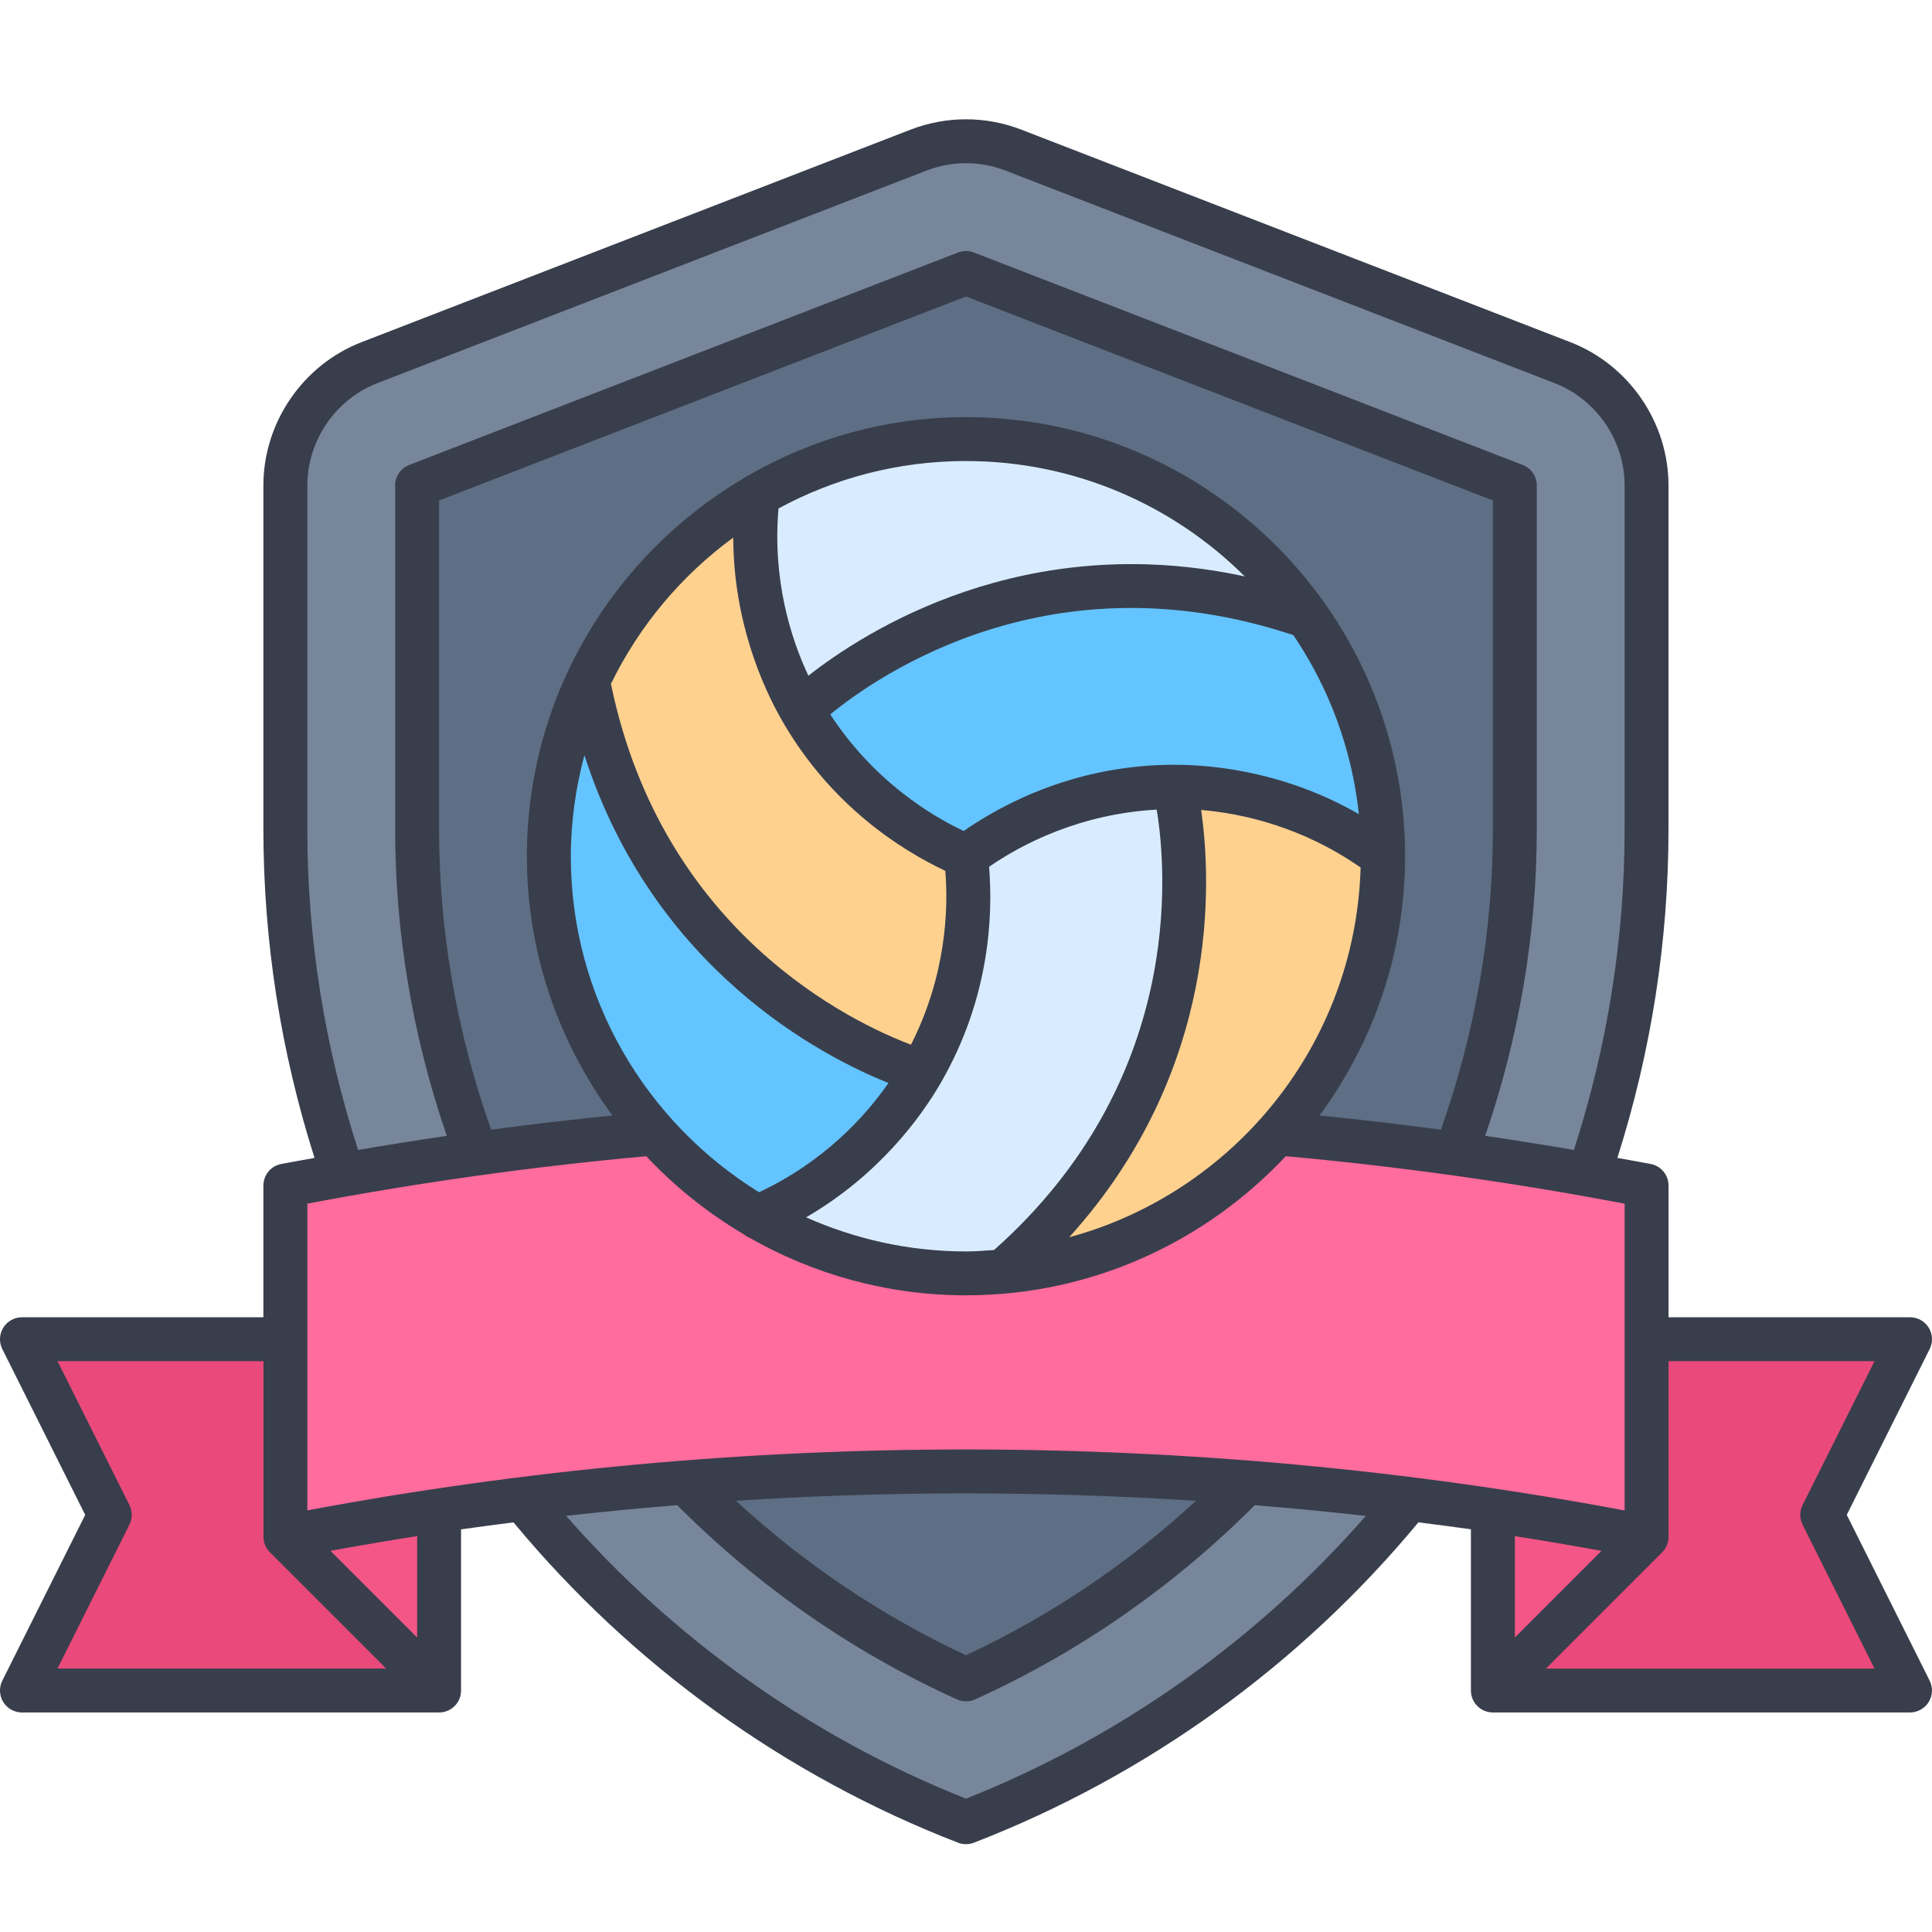 <?xml version="1.0" encoding="UTF-8"?> <svg xmlns="http://www.w3.org/2000/svg" id="Layer_1" viewBox="0 0 88 88"><g id="Badge"><path d="M43.999,83c-18.541-7.178-30.999-25.358-30.999-45.241v-15.647c0-2.459,1.541-4.708,3.834-5.596l25-9.677c.695-.27,1.425-.405,2.166-.405s1.471.136,2.167.405l24.999,9.677c2.293.888,3.834,3.137,3.834,5.596v15.647c0,19.883-12.458,38.063-31,45.241h-.001Z" style="fill:#78869b; stroke-width:0px;"></path><path d="M43.999,76.495c-15.186-6.885-24.999-22.09-24.999-38.736v-15.647l25-9.678,25,9.678v15.647c0,16.646-9.813,31.852-25,38.736h-.001Z" style="fill:#5e6e84; stroke-width:0px;"></path><polygon points="1 77 5 69 1 61 20 61 20 77 1 77" style="fill:#ea497b; stroke-width:0px;"></polygon><polygon points="68 77 68 61 87 61 83 69 87 77 68 77" style="fill:#ea497b; stroke-width:0px;"></polygon><polygon points="13 70 20 67 20 77 13 70" style="fill:#f45687; stroke-width:0px;"></polygon><polygon points="68 67 75 70 68 77 68 67" style="fill:#f45687; stroke-width:0px;"></polygon><path d="M13,54c10.121-1.981,20.551-2.985,31.001-2.985,10.449,0,20.879,1.004,30.999,2.985l-.002,16c-10.116-1.981-20.545-2.986-30.994-2.986-10.45,0-20.881,1.005-31.004,2.986v-16Z" style="fill:#ff6c9d; stroke-width:0px;"></path><circle cx="44" cy="39" r="19" style="fill:#ffd18f; stroke-width:0px;"></circle><path d="M41.99,48.81c-.67,1.16-2.9,4.68-7.49,6.64-5.68-3.28-9.5-9.42-9.5-16.45,0-2.86.63-5.57,1.78-8.01,2.73,14.25,15.21,17.82,15.21,17.82Z" style="fill:#64c4ff; stroke-width:0px;"></path><path d="M45.67,57.92c-.55.06-1.11.08-1.67.08-3.46,0-6.7-.93-9.5-2.55,4.59-1.96,6.82-5.48,7.49-6.64,2.5-4.33,2.17-8.48,2.01-9.81,1.07-.8,4.51-3.17,9.5-3.17,0,0,3.15,12.6-7.83,22.09Z" style="fill:#d9ecff; stroke-width:0px;"></path><path d="M63,39c-4-3-8.16-3.17-9.5-3.17-4.99,0-8.43,2.37-9.5,3.17-1.23-.53-4.99-2.32-7.49-6.64,0,0,9.33-9.03,23.04-4.27v.01c2.17,3.08,3.45,6.84,3.45,10.9Z" style="fill:#64c4ff; stroke-width:0px;"></path><path d="M59.55,28.09c-13.71-4.76-23.04,4.27-23.04,4.27-.67-1.16-2.61-4.86-2.01-9.81,2.8-1.62,6.04-2.55,9.5-2.55,6.43,0,12.12,3.2,15.55,8.09Z" style="fill:#d9ecff; stroke-width:0px;"></path><path d="M84.118,69l3.776-7.553c.155-.31.139-.678-.044-.973s-.504-.475-.851-.475h-11v-6c0-.479-.339-.89-.808-.981-.505-.099-1.015-.183-1.522-.277,1.54-4.844,2.329-9.879,2.329-14.982v-15.647c0-2.869-1.798-5.492-4.473-6.528l-25-9.677c-1.631-.631-3.424-.631-5.055,0l-25,9.677c-2.675,1.036-4.473,3.659-4.473,6.528v15.647c0,5.104.79,10.137,2.33,14.983-.507.094-1.017.178-1.522.277-.469.092-.808.503-.808.981v6H1c-.347,0-.668.18-.851.475s-.199.663-.044.973l3.776,7.553L.105,76.553c-.155.31-.139.678.044.973s.504.475.851.475h19c.553,0,1-.447,1-1v-7.34c.795-.115,1.593-.216,2.39-.319,5.381,6.497,12.374,11.543,20.248,14.591.116.045.239.067.361.067s.245-.022.361-.067c7.876-3.049,14.865-8.096,20.246-14.592.798.103,1.596.202,2.392.316v7.343c0,.553.447,1,1,1h19c.347,0,.668-.18.851-.475s.199-.663.044-.973l-3.776-7.553ZM14,37.759v-15.647c0-2.049,1.284-3.923,3.195-4.663l25-9.677c1.164-.451,2.445-.451,3.609,0l25,9.677c1.911.74,3.195,2.614,3.195,4.663v15.647c0,4.983-.783,9.898-2.311,14.621-1.342-.232-2.689-.446-4.04-.645,1.554-4.524,2.351-9.22,2.351-13.976v-15.647c0-.413-.254-.783-.639-.933l-25-9.678c-.232-.09-.49-.09-.723,0l-25,9.678c-.385.149-.639.52-.639.933v15.647c0,4.756.797,9.452,2.352,13.977-1.351.198-2.697.413-4.038.644-1.53-4.725-2.313-9.639-2.313-14.621ZM26,39c0-1.594.229-3.131.619-4.604,3.15,9.772,10.82,13.721,13.85,14.933-1.078,1.55-2.952,3.593-5.895,4.976-5.134-3.174-8.574-8.839-8.574-15.305ZM44,21c4.95,0,9.439,2.01,12.697,5.255-10.042-2.166-17.309,2.504-19.876,4.523-.806-1.714-1.64-4.368-1.361-7.619,2.543-1.377,5.451-2.16,8.54-2.16ZM53.5,34.833c-4.46,0-7.784,1.754-9.606,3.018-1.641-.776-4.153-2.372-6.076-5.311,2.203-1.806,10.092-7.276,21.093-3.61,1.61,2.376,2.664,5.156,2.984,8.153-3.347-1.923-6.603-2.249-8.395-2.249ZM33.398,24.486c.015,3.845,1.35,6.822,2.243,8.37,2.23,3.863,5.411,5.863,7.416,6.81.148,1.809.022,4.783-1.562,7.918-2.659-1.003-11.305-5.084-13.656-16.38-.003-.016-.014-.027-.018-.043,1.293-2.656,3.214-4.944,5.577-6.675ZM42.858,49.311c2.227-3.856,2.374-7.619,2.194-9.83,1.494-1.032,4.131-2.408,7.634-2.604.462,2.81,1.251,12.368-7.408,20.059-.424.03-.847.065-1.278.065-2.593,0-5.053-.562-7.283-1.553,3.333-1.937,5.247-4.587,6.141-6.136ZM54.71,36.893c1.883.158,4.592.761,7.264,2.621-.229,8.069-5.785,14.811-13.274,16.842,6.889-7.613,6.476-16.233,6.01-19.463ZM64,39c0-11.028-8.972-20-20-20-3.619,0-7.006.981-9.938,2.668-.076.038-.149.074-.213.129-5.884,3.485-9.85,9.882-9.85,17.203,0,4.421,1.459,8.497,3.897,11.811-1.844.183-3.687.397-5.528.644-1.567-4.429-2.369-9.033-2.369-13.697v-14.962l24-9.291,24,9.291v14.962c0,4.664-.801,9.269-2.368,13.697-1.842-.247-3.685-.462-5.528-.645,2.437-3.314,3.896-7.39,3.896-11.811ZM29.435,52.664c1.297,1.381,2.784,2.575,4.424,3.545.082.07.173.126.272.165,2.916,1.663,6.279,2.626,9.869,2.626,5.744,0,10.915-2.447,14.566-6.337,5.16.468,10.348,1.194,15.434,2.163v13.973c-19.698-3.702-40.295-3.705-60-.003v-13.97c5.078-.966,10.266-1.691,15.435-2.162ZM54.473,68.361c-3.126,2.881-6.639,5.243-10.473,7.033-3.834-1.79-7.35-4.152-10.479-7.035,6.972-.451,13.981-.449,20.952.002ZM5.895,69.447c.141-.281.141-.613,0-.895l-3.276-6.553h9.382v8c0,.266.105.52.293.707l5.293,5.293H2.618l3.276-6.553ZM19,74.586l-3.947-3.947c1.312-.241,2.628-.464,3.947-.671v4.618ZM44,81.926c-7.005-2.778-13.256-7.221-18.212-12.88,1.682-.191,3.368-.35,5.057-.487,3.715,3.719,7.999,6.697,12.743,8.847.132.06.272.089.413.089s.281-.029.413-.089c4.745-2.152,9.027-5.13,12.739-8.847,1.689.138,3.376.299,5.058.49-4.956,5.658-11.205,10.099-18.211,12.877ZM72.946,70.64l-3.946,3.946v-4.617c1.319.207,2.635.431,3.946.671ZM70.414,76l5.293-5.293c.188-.188.293-.441.293-.707v-8h9.382l-3.276,6.553c-.141.281-.141.613,0,.895l3.276,6.553h-14.968Z" style="fill:#393e4c; stroke-width:0px;"></path></g></svg> 